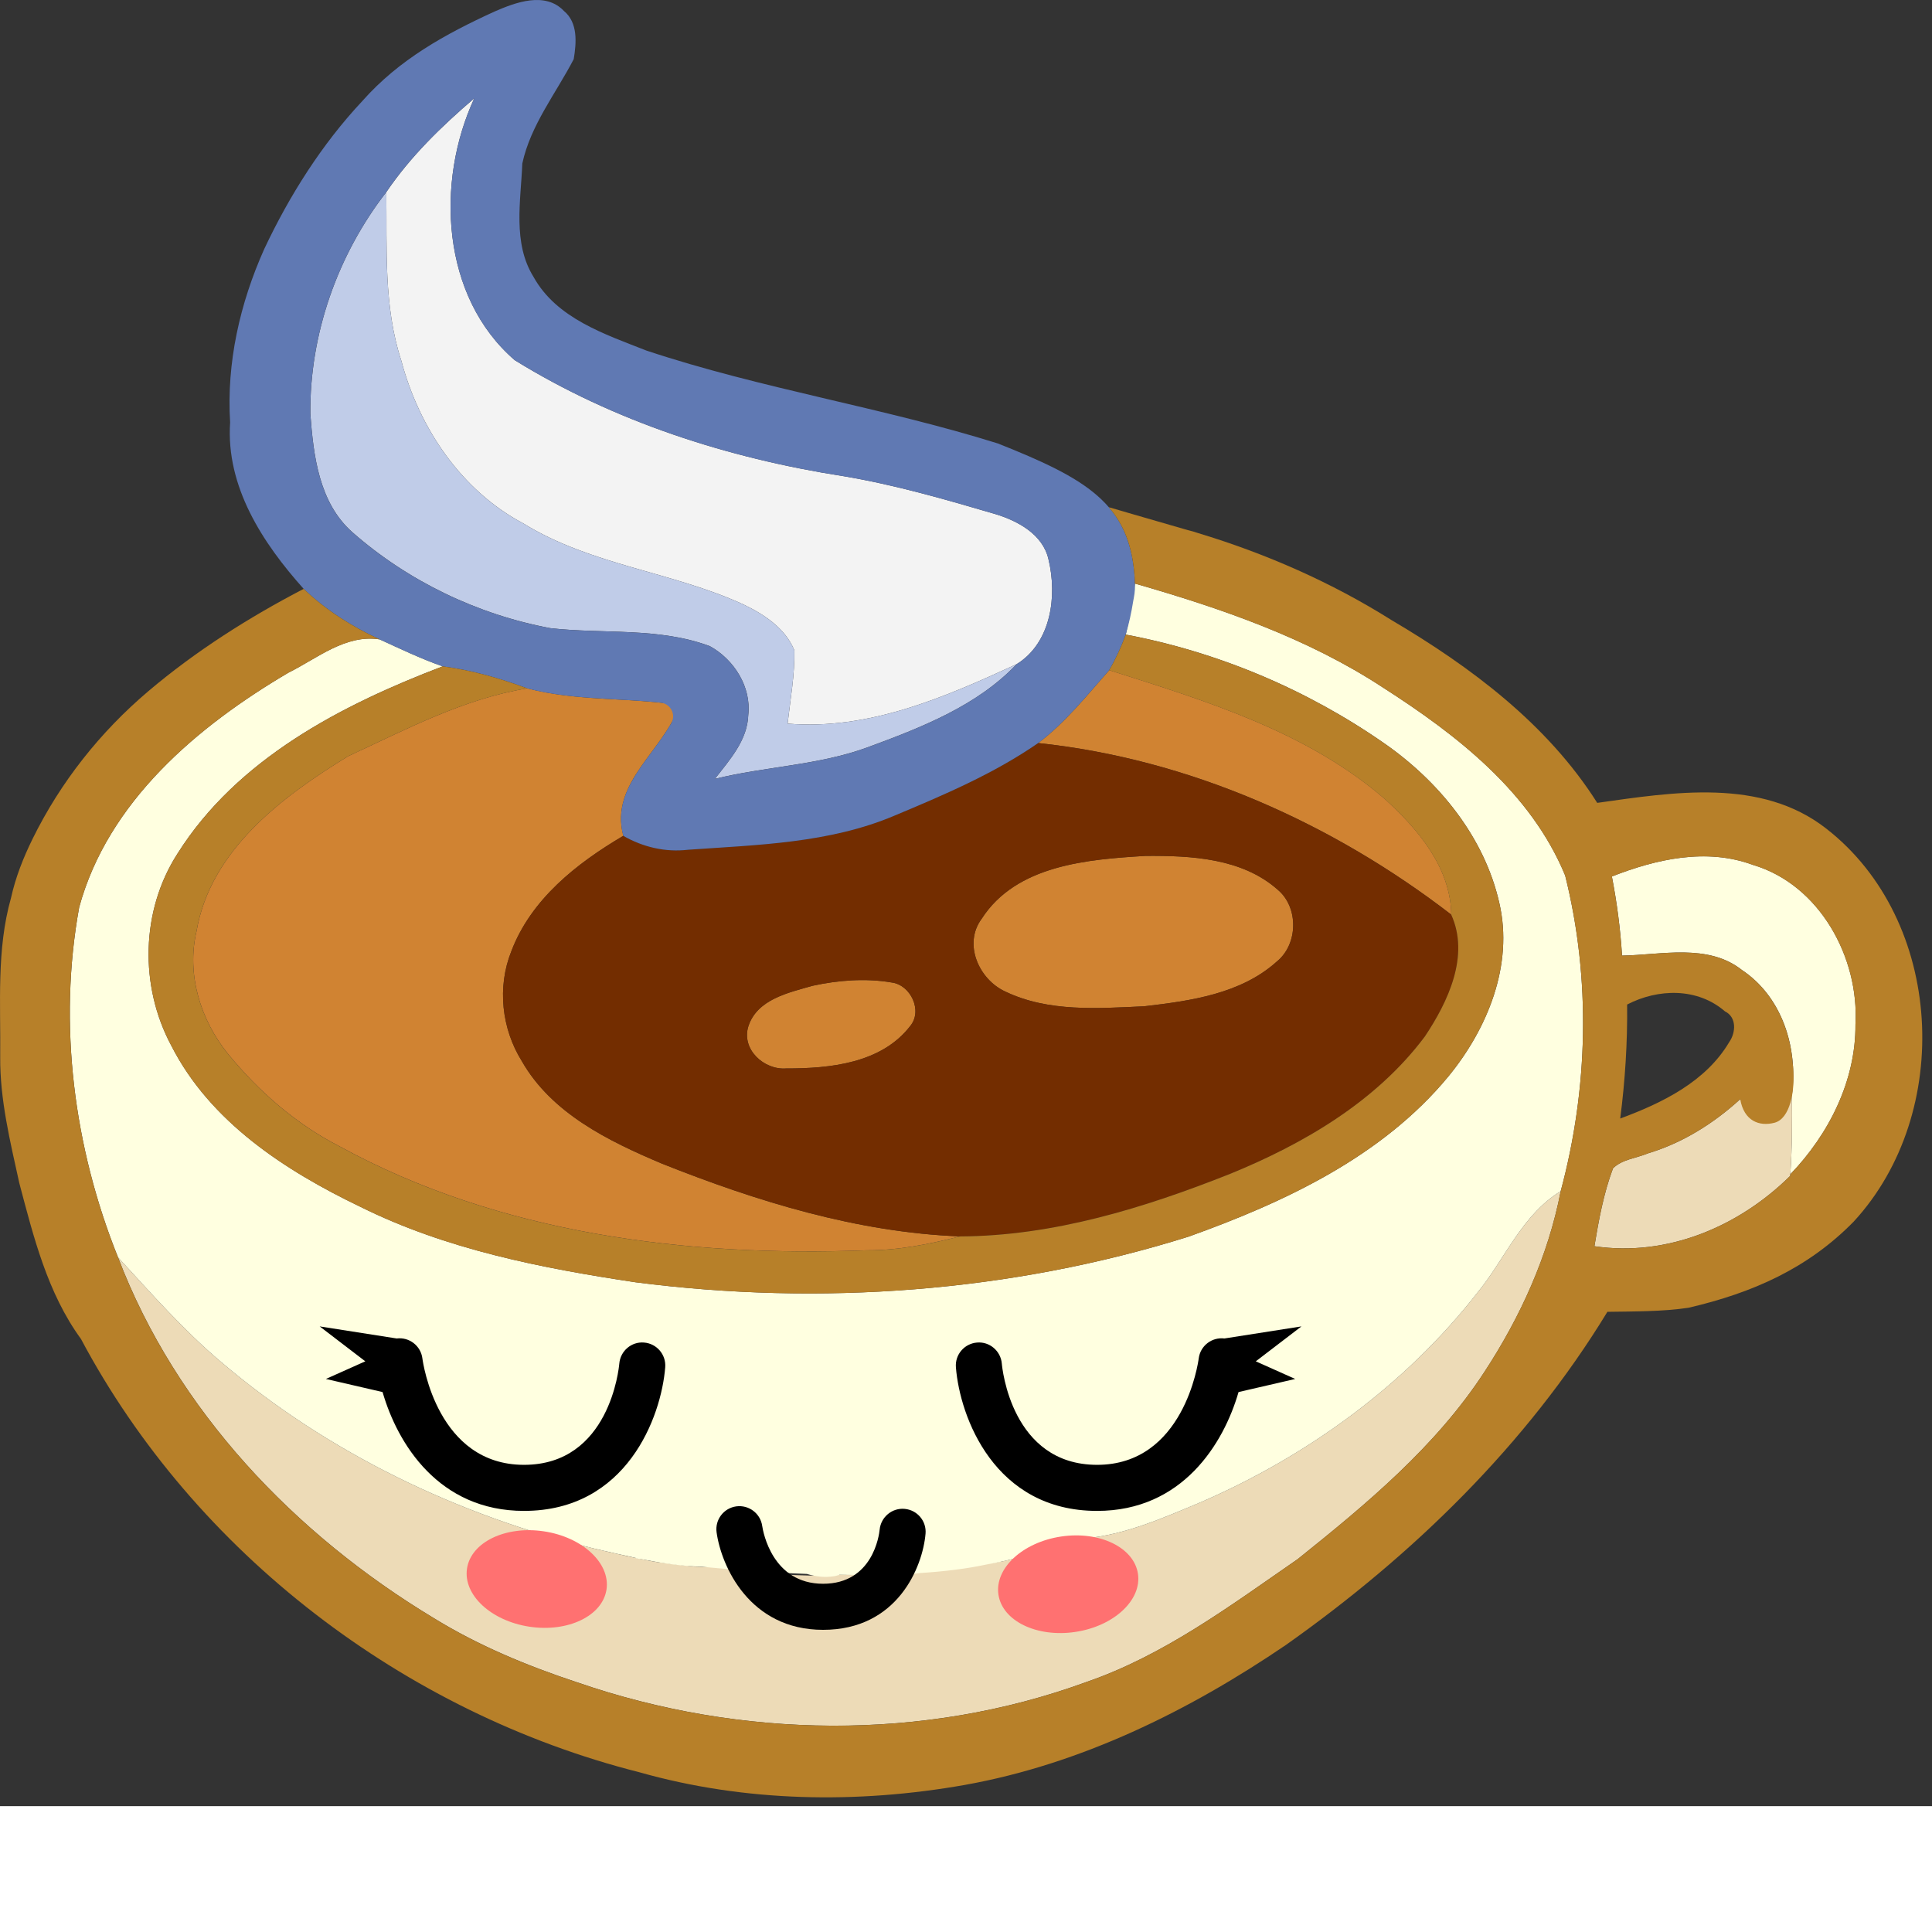 <ns0:svg xmlns:ns0="http://www.w3.org/2000/svg" version="1.1" id="Layer_2" x="0px" y="0px" width="256" height="256" viewBox="0 0 237.787 222.298" style="enable-background:new 0 0 237.787 222.298;" xml:space="preserve" preserveAspectRatio="xMinYMin meet">
<ns0:rect x="0" y="0" width="237.787" height="222.298" fill="#333333" stroke="none"/>
<ns0:style type="text/css">
	.st0{fill:#EDDBB7;}
	.st1{fill:#F3F3F3;}
	.st2{fill:#C0CCE8;}
	.st3{fill:#FFFFE0;}
	.st4{fill:#D08332;}
	.st5{fill:#732D00;}
	.st6{fill:#FF7171;}
	.st7{fill:#6079B3;}
	.st8{fill:#B78029;}
</ns0:style>
<ns0:g>
	<ns0:path class="st0" d="M181.798,159.152c-8.9,11.37-20.92,20.08-34.13,25.79c-4.55,1.9-9.14,3.94-14.1,4.4c2.93,0.56,5.87,3,4.75,6.3   c-1.93,4.57-9.3,6.34-12.85,2.65c-1.78-1.91-0.67-4.46-0.11-6.61c-0.688,0.194-1.38,0.359-2.075,0.51   c-0.101-0.001-0.22,0.01-0.364,0.038c-4.34,0.83-13.915,1.34-20.617,1.66c-3.239,0.154-8.265-0.213-12.596-0.634   c-0.082-0.161-0.173-0.316-0.248-0.483c-1.34,0.114-2.674,0.113-4.001,0.035c-2.512-0.285-4.22-0.513-4.22-0.513l-0.078,0.013   c-2.69-0.448-5.356-1.101-8.001-1.705c-16.79-4.08-32.8-11.78-45.98-23c-4.6-3.89-8.58-8.43-12.65-12.85   c7.17,18.83,21.77,34.1,38.86,44.4c5.52,3.4,11.52,5.88,17.66,7.91c20.1,6.94,42.61,7.29,62.65-0.04   c9.57-3.29,17.76-9.42,26.01-15.12c8.47-6.78,17.01-13.87,22.99-23.05c4.43-6.76,7.85-14.27,9.39-22.24   C187.288,149.552,185.238,154.972,181.798,159.152z" />
	<ns0:g>
		<ns0:path class="st1" d="M47.548,23.642c2.97-4.39,6.81-8.11,10.83-11.55c-4.79,10.31-4.06,24.46,4.98,32.24    c12.22,7.55,26.21,12.05,40.37,14.26c6.37,1.06,12.58,2.86,18.78,4.68c2.76,0.84,5.85,2.49,6.54,5.57    c1.09,4.51,0.34,10.26-3.92,12.9c-8.84,4.07-18.2,8.16-28.19,7.32c0.34-3,0.89-5.99,0.83-9.02c-1.12-2.74-3.77-4.46-6.34-5.68    c-8.75-4-18.71-4.81-27-9.93c-7.67-4.06-12.83-11.76-15.03-20.02C47.198,37.712,47.638,30.592,47.548,23.642z" />
		<ns0:path class="st2" d="M38.198,50.932c-0.09-9.8,3.35-19.56,9.35-27.29c0.09,6.95-0.35,14.07,1.85,20.77    c2.2,8.26,7.36,15.96,15.03,20.02c8.29,5.12,18.25,5.93,27,9.93c2.57,1.22,5.22,2.94,6.34,5.68c0.06,3.03-0.49,6.02-0.83,9.02    c9.99,0.84,19.35-3.25,28.19-7.32c-4.89,5.15-11.79,7.82-18.33,10.23c-6.06,2.23-12.59,2.35-18.81,3.89    c1.81-2.33,4.01-4.75,4.11-7.87c0.39-3.46-1.76-6.83-4.72-8.46c-6.28-2.35-13.11-1.48-19.64-2.22    c-8.97-1.68-17.51-5.78-24.37-11.81C39.258,61.862,38.578,56.082,38.198,50.932z" />
		<ns0:path class="st3" d="M198.388,107.872c5.47-2.14,11.62-3.54,17.34-1.43c8.23,2.43,13.11,11.4,12.64,19.65    c0.05,6.93-3.29,13.53-8.02,18.44c0.23-3.24,0.22-6.49,0.2-9.73c0.77-5.77-1.15-12.08-6.16-15.42c-4.19-3.3-9.87-1.85-14.75-1.77    C199.438,114.342,199.008,111.082,198.388,107.872z" />
		<ns0:g>
			<ns0:path class="st4" d="M170.468,98.362c-9.62-8.34-22.06-12.1-33.95-15.88c-2.77,3.13-5.39,6.45-8.74,8.97     c18.49,1.95,36.17,9.81,50.84,21.12C178.548,106.782,174.528,102.052,170.468,98.362z" />
			<ns0:path class="st4" d="M64.218,130.592c-2.49-4-3.04-9.11-1.29-13.5c2.42-6.41,8.06-10.85,13.79-14.22     c-1.74-6.56,5.03-10.46,6.92-16.09c-6.22-0.97-12.62-0.45-18.74-2.06c-7.82,1.27-14.93,5.06-22.05,8.35     c-8.11,4.97-16.94,11.53-18.66,21.55c-1.25,5.3,0.49,10.9,3.86,15.07c3.78,4.61,8.36,8.64,13.69,11.37     c19.71,10.8,42.78,13.66,64.95,12.82c3.89,0.02,7.7-0.76,11.46-1.71c-12.67-0.5-24.96-4.29-36.67-8.95     C74.898,140.442,67.898,137.042,64.218,130.592z" />
			<ns0:path class="st4" d="M157.258,109.502c-4.41-3.9-10.67-4.2-16.26-4.16c-7.13,0.43-15.9,1.11-20.17,7.73     c-2.31,3.1-0.35,7.48,2.91,8.97c5.3,2.54,11.39,2.07,17.09,1.81c5.68-0.66,11.89-1.52,16.31-5.5     C159.778,116.222,159.858,111.682,157.258,109.502z" />
			<ns0:path class="st4" d="M96.768,131.502c5.37,0.01,11.7-0.62,15.25-5.21c1.58-1.89,0.06-5.08-2.28-5.37     c-3.23-0.55-6.57-0.28-9.75,0.41c-2.95,0.85-6.77,1.65-7.87,4.95C91.198,129.122,94.008,131.712,96.768,131.502z" />
		</ns0:g>
		<ns0:path class="st5" d="M110.078,100.392c6.09-2.55,12.24-5.16,17.7-8.94c18.49,1.95,36.17,9.81,50.84,21.12    c2.3,5.06-0.4,10.74-3.25,15c-5.98,7.99-14.91,13.21-24.01,16.92c-10.59,4.2-21.72,7.63-33.21,7.68    c-12.67-0.5-24.96-4.29-36.67-8.95c-6.58-2.78-13.58-6.18-17.26-12.63c-2.49-4-3.04-9.11-1.29-13.5    c2.42-6.41,8.06-10.85,13.79-14.22c2.43,1.39,5.18,2.04,7.98,1.71C93.238,103.982,102.078,103.782,110.078,100.392     M140.998,105.342c-7.13,0.43-15.9,1.11-20.17,7.73c-2.31,3.1-0.35,7.48,2.91,8.97c5.3,2.54,11.39,2.07,17.09,1.81    c5.68-0.66,11.89-1.52,16.31-5.5c2.64-2.13,2.72-6.67,0.12-8.85C152.848,105.602,146.588,105.302,140.998,105.342 M99.988,121.332    c-2.95,0.85-6.77,1.65-7.87,4.95c-0.92,2.84,1.89,5.43,4.65,5.22c5.37,0.01,11.7-0.62,15.25-5.21c1.58-1.89,0.06-5.08-2.28-5.37    C106.508,120.372,103.168,120.642,99.988,121.332z" />
		<ns0:path class="st0" d="M216.698,137.862c2.18,0.71,2.97-1.62,3.85-3.06c0.02,3.24,0.03,6.49-0.2,9.73l-0.01,0.19    c-6.32,6.25-15.14,9.99-24.1,8.66c0.54-3.24,1.13-6.5,2.29-9.59c1.13-1.11,2.87-1.24,4.3-1.84c4.26-1.28,8.08-3.68,11.36-6.67    C214.958,136.152,215.178,137.972,216.698,137.862z" />
	</ns0:g>
	<ns0:path class="st3" d="M192.638,107.752c-4.23-10.26-13.35-17.32-22.42-23.13c-9.3-6.1-19.92-9.75-30.53-12.8   c-0.26,2.11-0.64,4.21-1.13,6.28c11.38,2.15,22.3,6.76,31.81,13.38c6.73,4.68,12.34,11.54,14.17,19.67   c1.76,7.62-1.47,15.48-6.27,21.33c-8.15,9.88-20.19,15.5-32.01,19.73c-21.87,6.85-45.31,8.53-68.01,5.61   c-11.61-1.74-23.34-4.04-33.93-9.31c-9.23-4.44-18.46-10.43-23.24-19.83c-3.92-7.31-3.75-16.61,0.77-23.62   c7.34-11.65,20.15-18.29,32.64-23.05c-2.67-0.93-5.21-2.15-7.76-3.32c-4.2-0.65-7.68,2.34-11.21,4.09   c-11.2,6.59-22.22,15.87-25.77,28.88c-2.62,14.4-0.66,29.56,4.78,43.09c4.07,4.42,8.05,8.96,12.65,12.85   c13.18,11.22,29.19,18.92,45.98,23c1.701,0.389,3.412,0.792,5.131,1.154l-0.008,0.048c0.315,0.053,0.659,0.107,1.018,0.162   c2.356,0.466,4.732,0.802,7.127,0.869c3.815,0.379,8.288,0.71,12.882,0.88c1.083,0.332,2.216,0.472,3.391,0.277   c0.228-0.036,0.44-0.095,0.643-0.17c2.83,0.041,5.642,0.008,8.313-0.123c-0.015,0.037-0.031,0.076-0.046,0.113   c0.549-0.073,1.1-0.14,1.651-0.205c2.993-0.198,5.766-0.532,8.124-1.045c1.336-0.231,2.663-0.509,3.975-0.88   c2.64-1.06,5.31-2.21,8.21-2.34c4.96-0.46,9.55-2.5,14.1-4.4c13.21-5.71,25.23-14.42,34.13-25.79c3.44-4.18,5.49-9.6,10.29-12.54   C195.488,133.972,195.818,120.452,192.638,107.752z" />
	
		<ns0:ellipse transform="matrix(0.148 -0.989 0.989 0.148 -135.848 230.912)" class="st6" cx="66.047" cy="194.273" rx="5.936" ry="8.681" />
	
		<ns0:ellipse transform="matrix(0.989 -0.148 0.148 0.989 -27.356 21.539)" class="st6" cx="131.408" cy="195.039" rx="8.681" ry="5.936" />
	<ns0:g>
		<ns0:path d="M111.351,185.71c-1.545-0.149-2.93,0.999-3.084,2.55c-0.068,0.683-0.843,6.667-6.962,6.667    c-6.244,0-7.383-6.378-7.494-7.118c-0.22-1.543-1.644-2.615-3.193-2.408c-1.551,0.214-2.635,1.645-2.421,3.195    c0.572,4.15,4.047,12.001,13.108,12.001c9.163,0,12.254-7.738,12.609-11.829C114.048,187.215,112.903,185.854,111.351,185.71z" />
		<ns0:path d="M79.279,165.239c-1.551-0.141-2.924,1.031-3.057,2.588c-0.043,0.509-1.188,12.462-11.728,12.462    c-10.648,0-12.432-12.531-12.507-13.1c-0.198-1.549-1.608-2.645-3.166-2.453l-9.476-1.485l5.617,4.298l-4.851,2.17l6.975,1.612    c1.837,6.359,6.908,14.627,17.408,14.627c12.641,0,16.896-11.562,17.379-17.676C81.995,166.726,80.836,165.367,79.279,165.239z" />
		<ns0:path d="M160.179,163.251l-9.476,1.485c-1.558-0.191-2.968,0.904-3.166,2.453c-0.075,0.568-1.858,13.1-12.507,13.1    c-10.541,0-11.685-11.953-11.728-12.462c-0.133-1.557-1.506-2.729-3.057-2.588c-1.557,0.128-2.717,1.486-2.594,3.044    c0.483,6.113,4.738,17.676,17.379,17.676c10.499,0,15.571-8.269,17.408-14.627l6.975-1.612l-4.851-2.17L160.179,163.251z" />
	</ns0:g>
	<ns0:path class="st7" d="M139.684,71.826c-0.01-0.33-0.03-0.65-0.05-0.97c-0.65-8.9-5.99-11.97-16.8-16.27   c-14.25-4.46-29.11-6.73-43.28-11.44c-5.12-2.02-11.05-3.95-13.89-9.07c-2.59-4.17-1.56-9.33-1.38-13.95   c1.02-4.73,4.14-8.63,6.33-12.85c0.33-2.01,0.54-4.48-1.21-5.93c-2.32-2.42-5.94-1.06-8.55,0.08c-6.06,2.77-11.75,5.91-16.25,11   c-5,5.33-8.99,11.66-12.08,18.22c-2.99,6.68-4.66,14-4.2,21.34c-0.54,7.91,4.01,14.86,9.05,20.49c2.72,2.6,5.94,4.64,9.35,6.22   c2.55,1.17,5.09,2.39,7.76,3.32c3.57,0.46,7.04,1.46,10.41,2.71c5.37,1.41,10.94,1.18,16.43,1.76c1.2,0.12,1.9,1.45,1.31,2.5   c-2.57,4.53-7.42,8.22-5.92,13.89c2.43,1.39,5.18,2.04,7.98,1.71c8.54-0.6,17.38-0.8,25.38-4.19c6.09-2.55,12.24-5.16,17.7-8.94   c3.35-2.52,5.97-5.84,8.74-8.97c0.81-1.39,1.49-2.87,2.04-4.38c0.407-1.387,0.698-2.72,0.918-4.11   C139.57,73.42,139.724,72.876,139.684,71.826z M125.124,81.746c-4.89,5.15-11.79,7.82-18.33,10.23   c-6.06,2.23-12.59,2.35-18.81,3.89c1.81-2.33,4.01-4.75,4.11-7.87c0.39-3.46-1.76-6.83-4.72-8.46c-6.28-2.35-13.11-1.48-19.64-2.22   c-8.97-1.68-17.51-5.78-24.37-11.81c-4.11-3.64-4.79-9.42-5.17-14.57c-0.09-9.8,3.35-19.56,9.35-27.29   c2.97-4.39,6.81-8.11,10.83-11.55c-4.79,10.31-4.06,24.46,4.98,32.24c12.22,7.55,26.21,12.05,40.37,14.26   c6.37,1.06,12.58,2.86,18.78,4.68c2.76,0.84,5.85,2.49,6.54,5.57C130.134,73.356,129.384,79.106,125.124,81.746z" />
	<ns0:g>
		<ns0:path class="st8" d="M178.264,132.486c-8.15,9.88-20.19,15.5-32.01,19.73c-21.87,6.85-45.31,8.53-68.01,5.61    c-11.61-1.74-23.34-4.04-33.93-9.31c-9.23-4.44-18.46-10.43-23.24-19.83c-3.92-7.31-3.75-16.61,0.77-23.62    c7.34-11.65,20.15-18.29,32.64-23.05c3.57,0.46,7.04,1.46,10.41,2.71c-7.82,1.27-14.93,5.06-22.05,8.35    c-8.11,4.97-16.94,11.53-18.66,21.55c-1.25,5.3,0.49,10.9,3.86,15.07c3.78,4.61,8.36,8.64,13.69,11.37    c19.71,10.8,42.78,13.66,64.95,12.82c3.89,0.02,7.7-0.76,11.46-1.71c11.49-0.05,22.62-3.48,33.21-7.68    c9.1-3.71,18.03-8.93,24.01-16.92c2.85-4.26,5.55-9.94,3.25-15c-0.07-5.79-4.09-10.52-8.15-14.21    c-9.62-8.34-22.06-12.1-33.95-15.88c0.81-1.39,1.49-2.87,2.04-4.38c11.38,2.15,22.3,6.76,31.81,13.38    c6.73,4.68,12.34,11.54,14.17,19.67C186.294,118.776,183.064,126.636,178.264,132.486z" />
		<ns0:path class="st8" d="M224.764,101.976c-8.02-6.27-18.85-4.47-28.18-3.16c-6.13-9.69-15.56-16.74-25.31-22.49    c-7.39-4.65-15.46-8.19-23.8-10.71c-0.4-0.14-0.81-0.26-1.23-0.36c-0.02,0-0.04-0.01-0.05-0.01c-2.76-0.8-5.31-1.54-7.36-2.13    c-0.26-0.08-0.51-0.16-0.74-0.22c-0.6-0.17-1.14-0.33-1.63-0.47c1.87,2.16,2.9,4.81,3.17,8.43c0.02,0.32,0.04,0.64,0.05,0.97    c10.61,3.05,21.23,6.7,30.53,12.8c9.07,5.81,18.19,12.87,22.42,23.13c3.18,12.7,2.85,26.22-0.55,38.86    c-1.54,7.97-4.96,15.48-9.39,22.24c-5.98,9.18-14.52,16.27-22.99,23.05c-8.25,5.7-16.44,11.83-26.01,15.12    c-20.04,7.33-42.55,6.98-62.65,0.04c-6.14-2.03-12.14-4.51-17.66-7.91c-17.09-10.3-31.69-25.57-38.86-44.4    c-5.44-13.53-7.4-28.69-4.78-43.09c3.55-13.01,14.57-22.29,25.77-28.88c3.53-1.75,7.01-4.74,11.21-4.09    c-3.41-1.58-6.63-3.62-9.35-6.22c-6.767,3.521-13.289,7.658-19.117,12.594c-5.929,5.022-10.815,11.198-14.245,18.17    c-1.141,2.319-2.093,4.721-2.658,7.276c-1.8,6.37-1.26,13.04-1.33,19.58c-0.04,5.26,1.23,10.4,2.35,15.51    c1.76,6.65,3.47,13.54,7.59,19.19c14.04,26.38,39.84,46.02,68.73,53.33c12.99,3.68,26.81,3.9,40.05,1.56    c14.3-2.56,27.58-9.11,39.51-17.22c15.6-11.02,29.6-24.63,39.58-41.01c3.17-0.05,6.82-0.02,9.98-0.5    c7.92-1.84,14.71-4.86,20.33-10.6C240.464,137.006,239.284,113.266,224.764,101.976z M220.344,144.536l-0.01,0.19    c-6.32,6.25-15.14,9.99-24.1,8.66c0.54-3.24,1.13-6.5,2.29-9.59c1.13-1.11,2.87-1.24,4.3-1.84c4.26-1.28,8.08-3.68,11.36-6.67    c0.46,2.69,2.35,3.39,4.22,2.9c1.88-0.49,2.58-3.79,2.28-7c0-0.03-0.02-0.06-0.02-0.09c-0.31-4.6-2.33-9.08-6.28-11.71    c-4.19-3.3-9.87-1.85-14.75-1.77c-0.2-3.27-0.63-6.53-1.25-9.74c5.47-2.14,11.62-3.54,17.34-1.43    c8.23,2.43,13.11,11.4,12.64,19.65C228.414,133.026,225.074,139.626,220.344,144.536z M199.414,137.666    c0.6-4.65,0.9-9.34,0.85-14.03c3.82-1.98,8.66-2.09,12.04,0.84c1.45,0.71,1.35,2.59,0.54,3.76    C209.954,133.146,204.554,135.766,199.414,137.666z" />
	</ns0:g>
</ns0:g>
</ns0:svg>